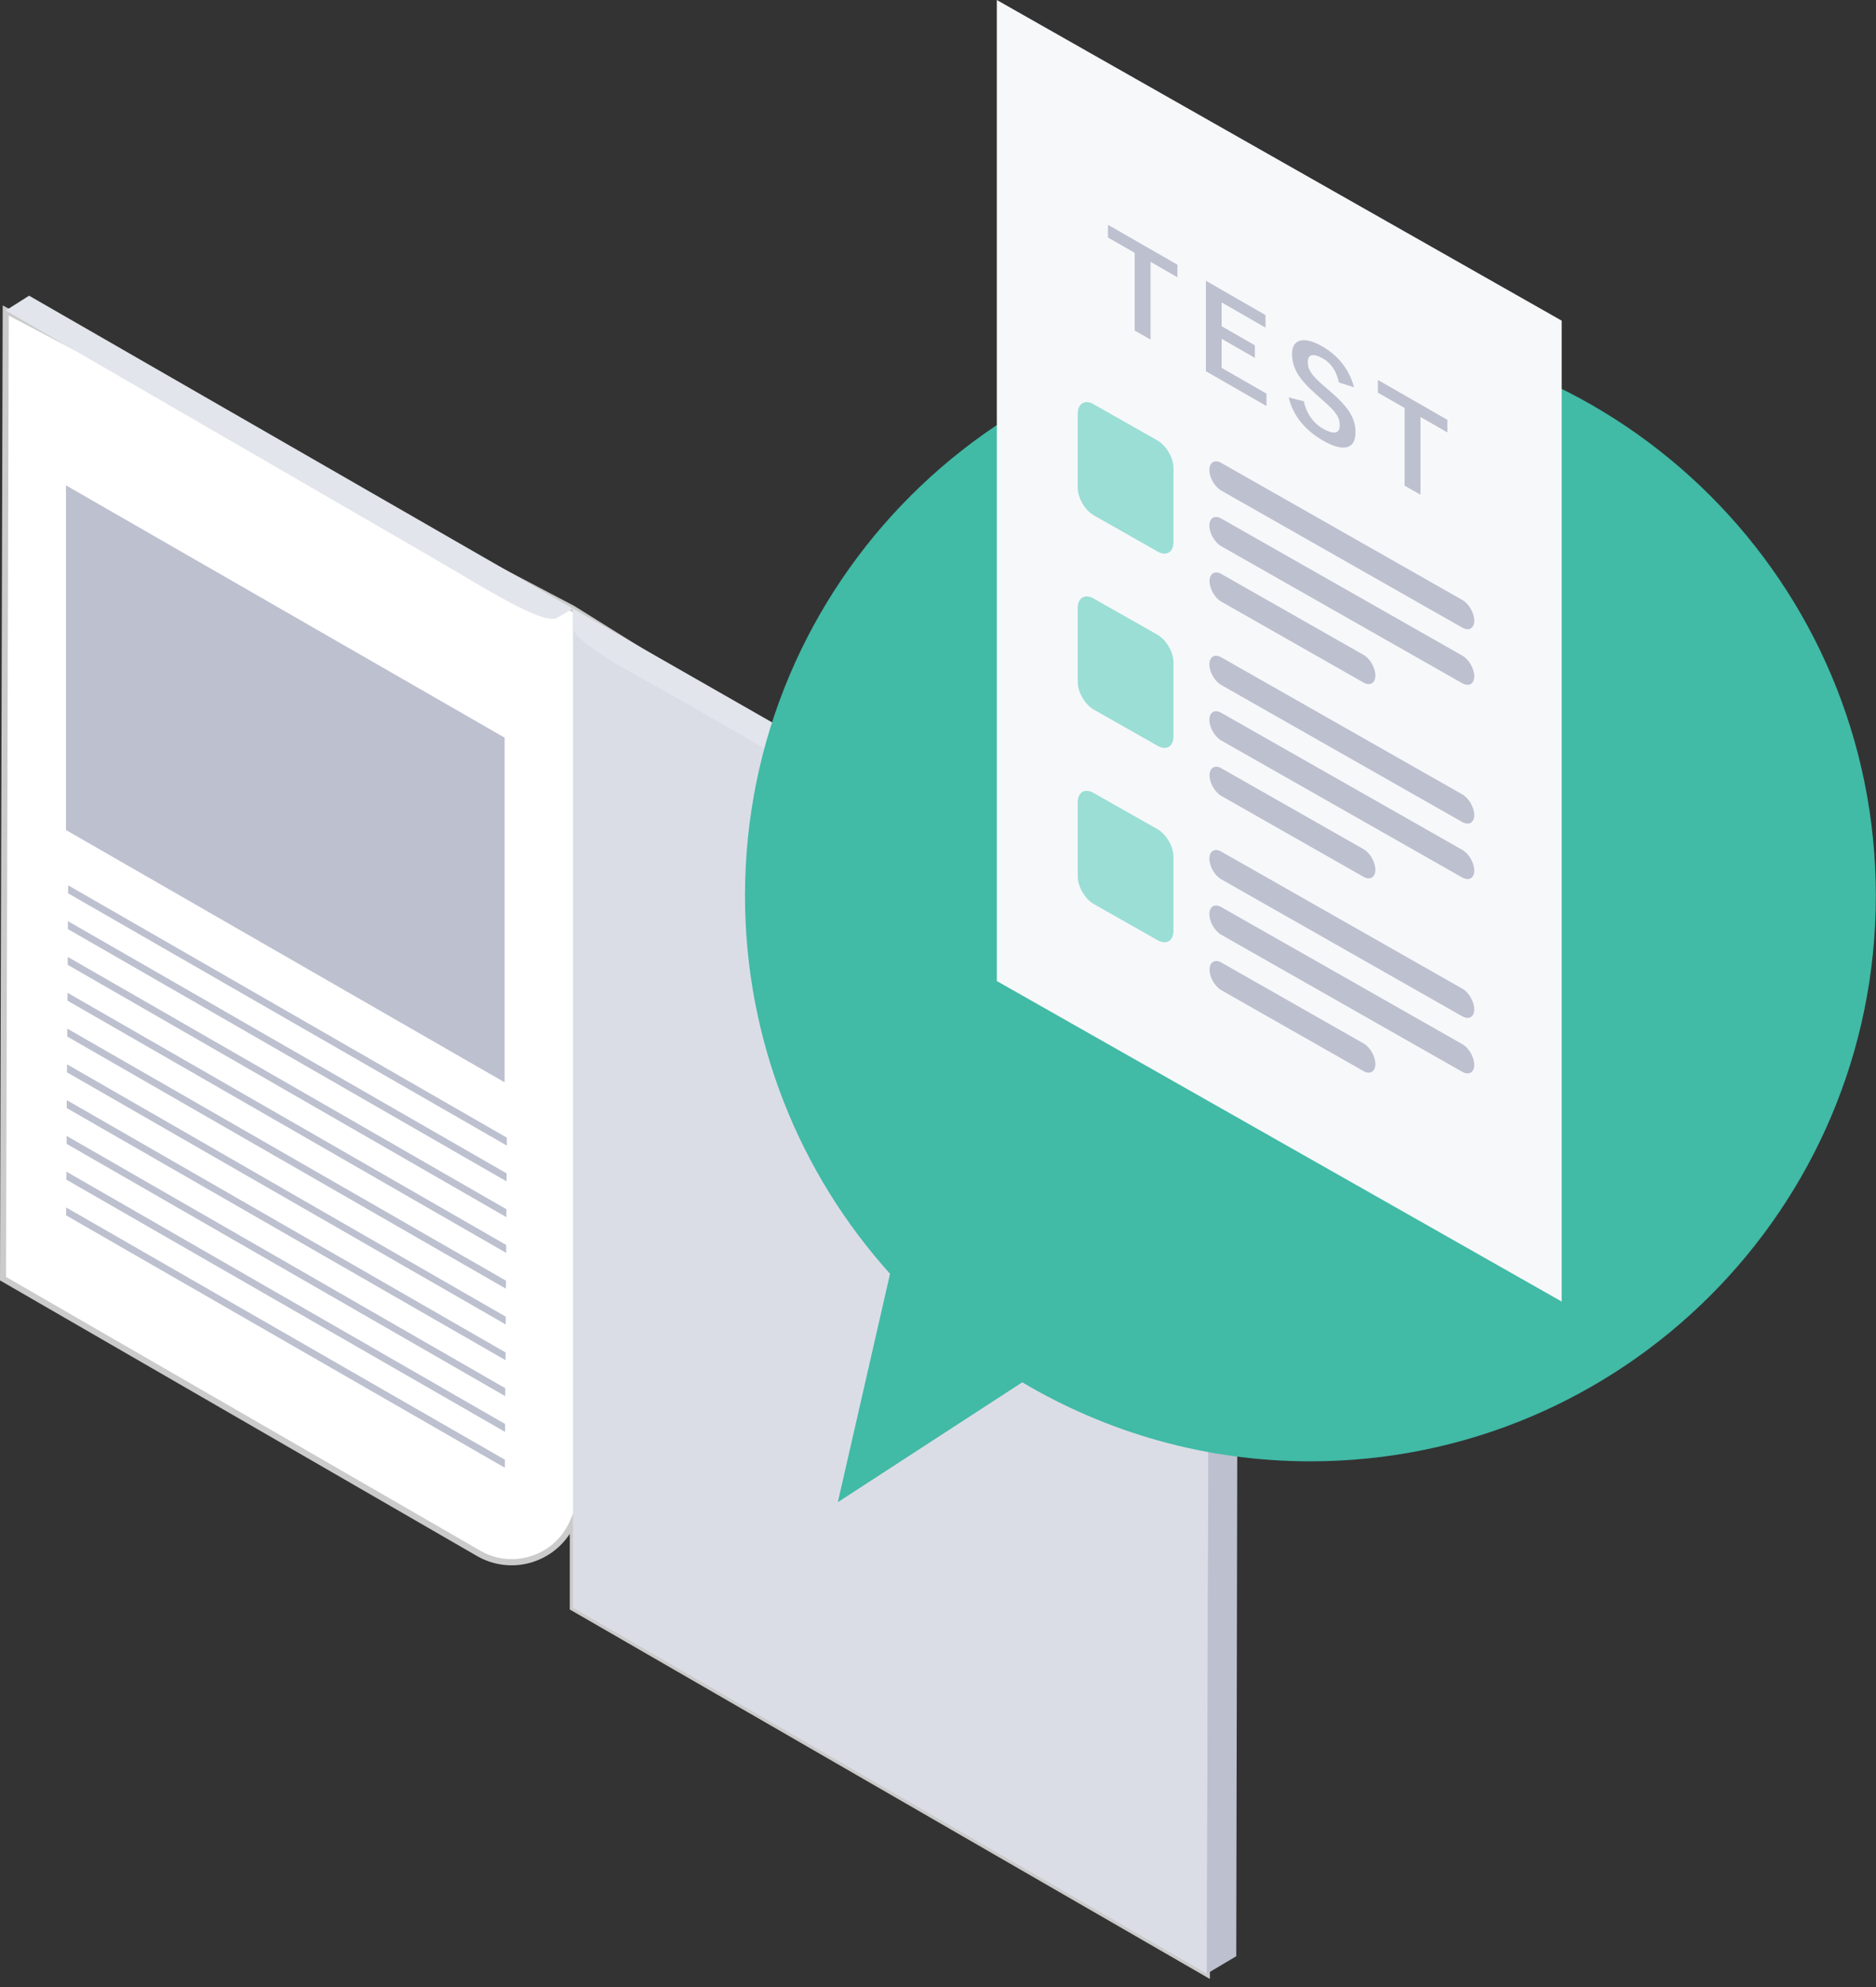 <?xml version="1.0" encoding="utf-8"?>
<!-- Generator: Adobe Illustrator 25.2.1, SVG Export Plug-In . SVG Version: 6.00 Build 0)  -->
<svg version="1.1" id="レイヤー_1" xmlns="http://www.w3.org/2000/svg" xmlns:xlink="http://www.w3.org/1999/xlink" x="0px"
	 y="0px" width="118px" height="125px" viewBox="0 0 118 125" style="enable-background:new 0 0 118 125;" xml:space="preserve">
<rect x="0" y="0" width="118" height="125" fill="#333333" stroke="none"/>
<style type="text/css">
	.st0{fill:#FFFFFF;}
	.st1{fill:#CBCBCB;}
	.st2{fill:#DBDDE6;}
	.st3{fill:#BDC0CF;}
	.st4{fill:#E2E5EB;}
	.st5{fill:#41BAA6;}
	.st6{fill:#F7F8FA;}
	.st7{fill:#9ADED5;}
</style>
<g>
	<g>
		<g>
			<path class="st0" d="M36.04,38.28L0.36,19.53l-0.17,60.9l29.92,17.28c1.99,1.15,4.54,0.46,5.69-1.53
				c0.09-0.15,0.16-0.31,0.23-0.47l0,0v5.42l39.87,23.02l0.17-60.9L36.04,38.28"/>
			<path class="st1" d="M76.1,124.48l-40.26-23.24v-4.76c-0.59,0.9-1.47,1.54-2.52,1.83c-1.12,0.3-2.3,0.15-3.31-0.43L0,80.54v-0.11
				l0.17-61.22l0.28,0.15l35.68,18.76l40.13,25.02v0.11L76.1,124.48z M36.23,101.02l39.49,22.8l0.17-60.46l-39.95-24.9L0.55,19.85
				L0.38,80.32l29.83,17.22c0.92,0.53,1.99,0.67,3.02,0.39c1.03-0.28,1.88-0.93,2.41-1.85c0.08-0.14,0.16-0.29,0.22-0.44l0.37-0.87
				V101.02z"/>
		</g>
		<polygon class="st2" points="36.04,38.28 36.04,101.13 75.91,124.15 76.08,63.25 		"/>
		<polygon class="st3" points="31.74,46.4 31.74,68.08 4.15,52.21 4.15,30.53 		"/>
		<polygon class="st3" points="31.76,91.82 31.75,92.32 4.16,76.45 4.16,75.95 		"/>
		<polygon class="st3" points="31.8,85.07 31.8,85.56 4.2,69.7 4.2,69.2 		"/>
		<polygon class="st3" points="31.85,76.06 31.85,76.56 4.26,60.69 4.26,60.19 		"/>
		<polygon class="st3" points="31.87,73.81 31.86,74.31 4.27,58.44 4.27,57.94 		"/>
		<polygon class="st3" points="31.88,71.56 31.88,72.06 4.28,56.19 4.29,55.69 		"/>
		<polygon class="st3" points="31.84,78.31 31.84,78.81 4.24,62.94 4.25,62.45 		"/>
		<g>
			<polygon class="st3" points="31.78,87.32 31.78,87.82 4.19,71.95 4.19,71.45 			"/>
			<polygon class="st3" points="31.81,82.82 31.81,83.31 4.21,67.45 4.22,66.95 			"/>
			<polygon class="st3" points="31.83,80.56 31.82,81.06 4.23,65.2 4.23,64.7 			"/>
		</g>
		<polygon class="st3" points="31.77,89.57 31.77,90.07 4.17,74.2 4.18,73.7 		"/>
		<path class="st4" d="M0.36,19.53l1.47-0.93l34.2,19.68l-1.04,0.61c-0.98,0.36-4.57-1.94-7.56-3.68L0.36,19.53z"/>
		<polygon class="st3" points="76.08,63.25 77.88,62.2 77.76,123.05 75.91,124.15 		"/>
		<path class="st4" d="M43.03,44.16c-3.01-1.7-6.81-3.64-6.99-4.67l0-1.21L77.88,62.2l-1.8,1.04L43.03,44.16z"/>
	</g>
	<path class="st5" d="M82.43,20.77c-19.64,0-35.57,15.92-35.57,35.57c0,9.14,3.45,17.48,9.12,23.78l-0.03,0.15l-3.25,14.22
		l11.6-7.54c5.31,3.15,11.5,4.97,18.12,4.97c19.64,0,35.57-15.92,35.57-35.57C118,36.69,102.08,20.77,82.43,20.77z"/>
	<polygon class="st6" points="98.23,81.87 62.7,61.71 62.7,0 98.23,20.17 	"/>
	<g>
		<path class="st7" d="M72.81,59.14l-4.02-2.28c-0.55-0.32-1-1.09-1-1.73v-4.66c0-0.64,0.45-0.91,1-0.59l4.02,2.28
			c0.55,0.32,1,1.09,1,1.73v4.66C73.81,59.19,73.36,59.45,72.81,59.14z"/>
		<g>
			<path class="st3" d="M85.76,67.37l-8.93-5.08c-0.42-0.24-0.75-0.82-0.75-1.3c0-0.48,0.34-0.68,0.75-0.44l8.93,5.08
				c0.42,0.24,0.75,0.82,0.75,1.3C86.51,67.41,86.17,67.61,85.76,67.37z"/>
			<path class="st3" d="M91.98,67.42L76.82,58.8c-0.42-0.24-0.75-0.82-0.75-1.3c0-0.48,0.34-0.68,0.75-0.44l15.16,8.62
				c0.42,0.24,0.75,0.82,0.75,1.3C92.73,67.46,92.4,67.65,91.98,67.42z"/>
			<path class="st3" d="M91.98,63.93l-15.16-8.62c-0.42-0.24-0.75-0.82-0.75-1.3s0.34-0.68,0.75-0.44l15.16,8.62
				c0.42,0.24,0.75,0.82,0.75,1.3S92.4,64.16,91.98,63.93z"/>
		</g>
		<path class="st7" d="M72.81,46.91l-4.02-2.28c-0.55-0.32-1-1.09-1-1.73v-4.66c0-0.64,0.45-0.91,1-0.59l4.02,2.28
			c0.55,0.32,1,1.09,1,1.73v4.66C73.81,46.96,73.36,47.23,72.81,46.91z"/>
		<path class="st3" d="M85.76,55.15l-8.93-5.08c-0.42-0.24-0.75-0.82-0.75-1.3c0-0.48,0.34-0.68,0.75-0.44l8.93,5.08
			c0.42,0.24,0.75,0.82,0.75,1.3S86.17,55.39,85.76,55.15z"/>
		<path class="st3" d="M91.98,55.2l-15.16-8.62c-0.42-0.24-0.75-0.82-0.75-1.3c0-0.48,0.34-0.68,0.75-0.44l15.16,8.62
			c0.42,0.24,0.75,0.82,0.75,1.3S92.4,55.43,91.98,55.2z"/>
		<path class="st3" d="M91.98,51.71l-15.16-8.62c-0.42-0.24-0.75-0.82-0.75-1.3c0-0.48,0.34-0.68,0.75-0.44l15.16,8.62
			c0.42,0.24,0.75,0.82,0.75,1.3C92.73,51.74,92.4,51.94,91.98,51.71z"/>
		<path class="st7" d="M72.81,34.69l-4.02-2.28c-0.55-0.32-1-1.09-1-1.73v-4.66c0-0.64,0.45-0.91,1-0.59l4.02,2.28
			c0.55,0.32,1,1.09,1,1.73v4.66C73.81,34.74,73.36,35.01,72.81,34.69z"/>
		<path class="st3" d="M85.76,42.93l-8.93-5.08c-0.42-0.24-0.75-0.82-0.75-1.3s0.34-0.68,0.75-0.44l8.93,5.08
			c0.42,0.24,0.75,0.82,0.75,1.3C86.51,42.97,86.17,43.17,85.76,42.93z"/>
		<path class="st3" d="M91.98,42.98l-15.16-8.62c-0.42-0.24-0.75-0.82-0.75-1.3c0-0.48,0.34-0.68,0.75-0.44l15.16,8.62
			c0.42,0.24,0.75,0.82,0.75,1.3C92.73,43.01,92.4,43.21,91.98,42.98z"/>
		<path class="st3" d="M91.98,39.48l-15.16-8.62c-0.42-0.24-0.75-0.82-0.75-1.3c0-0.48,0.34-0.68,0.75-0.44l15.16,8.62
			c0.42,0.24,0.75,0.82,0.75,1.3C92.73,39.52,92.4,39.72,91.98,39.48z"/>
	</g>
	<g>
		<g>
			<g>
				<path class="st3" d="M74.06,17.44l-1.69-0.97v4.89l-1-0.57v-4.89l-1.68-0.96v-0.8l4.37,2.51V17.44z"/>
				<path class="st3" d="M79.6,20.61l-2.76-1.59v1.5l2.09,1.2v0.79l-2.09-1.2v1.83l2.82,1.62v0.78l-3.81-2.19v-5.69l3.75,2.16V20.61
					z"/>
				<path class="st3" d="M84.22,24.06c-0.15-0.7-0.48-1.21-1.01-1.51c-0.6-0.35-0.95-0.26-0.95,0.2c0,0.5,0.22,0.85,1.04,1.55
					l0.3,0.26c1.3,1.1,1.66,1.8,1.66,2.64c0,1-0.69,1.29-2.05,0.51c-1.11-0.64-1.88-1.56-2.15-2.71l0.95,0.24
					c0.15,0.74,0.58,1.36,1.18,1.71c0.75,0.43,1.08,0.3,1.08-0.19c0-0.49-0.18-0.82-1.11-1.62l-0.29-0.26
					c-1.21-1.05-1.6-1.75-1.6-2.63c0-0.86,0.67-1.17,1.9-0.46c1,0.57,1.7,1.45,2,2.57L84.22,24.06z"/>
				<path class="st3" d="M91.04,27.2l-1.69-0.97v4.89l-1-0.57v-4.89l-1.68-0.96v-0.8l4.37,2.51V27.2z"/>
			</g>
		</g>
	</g>
</g>
</svg>
